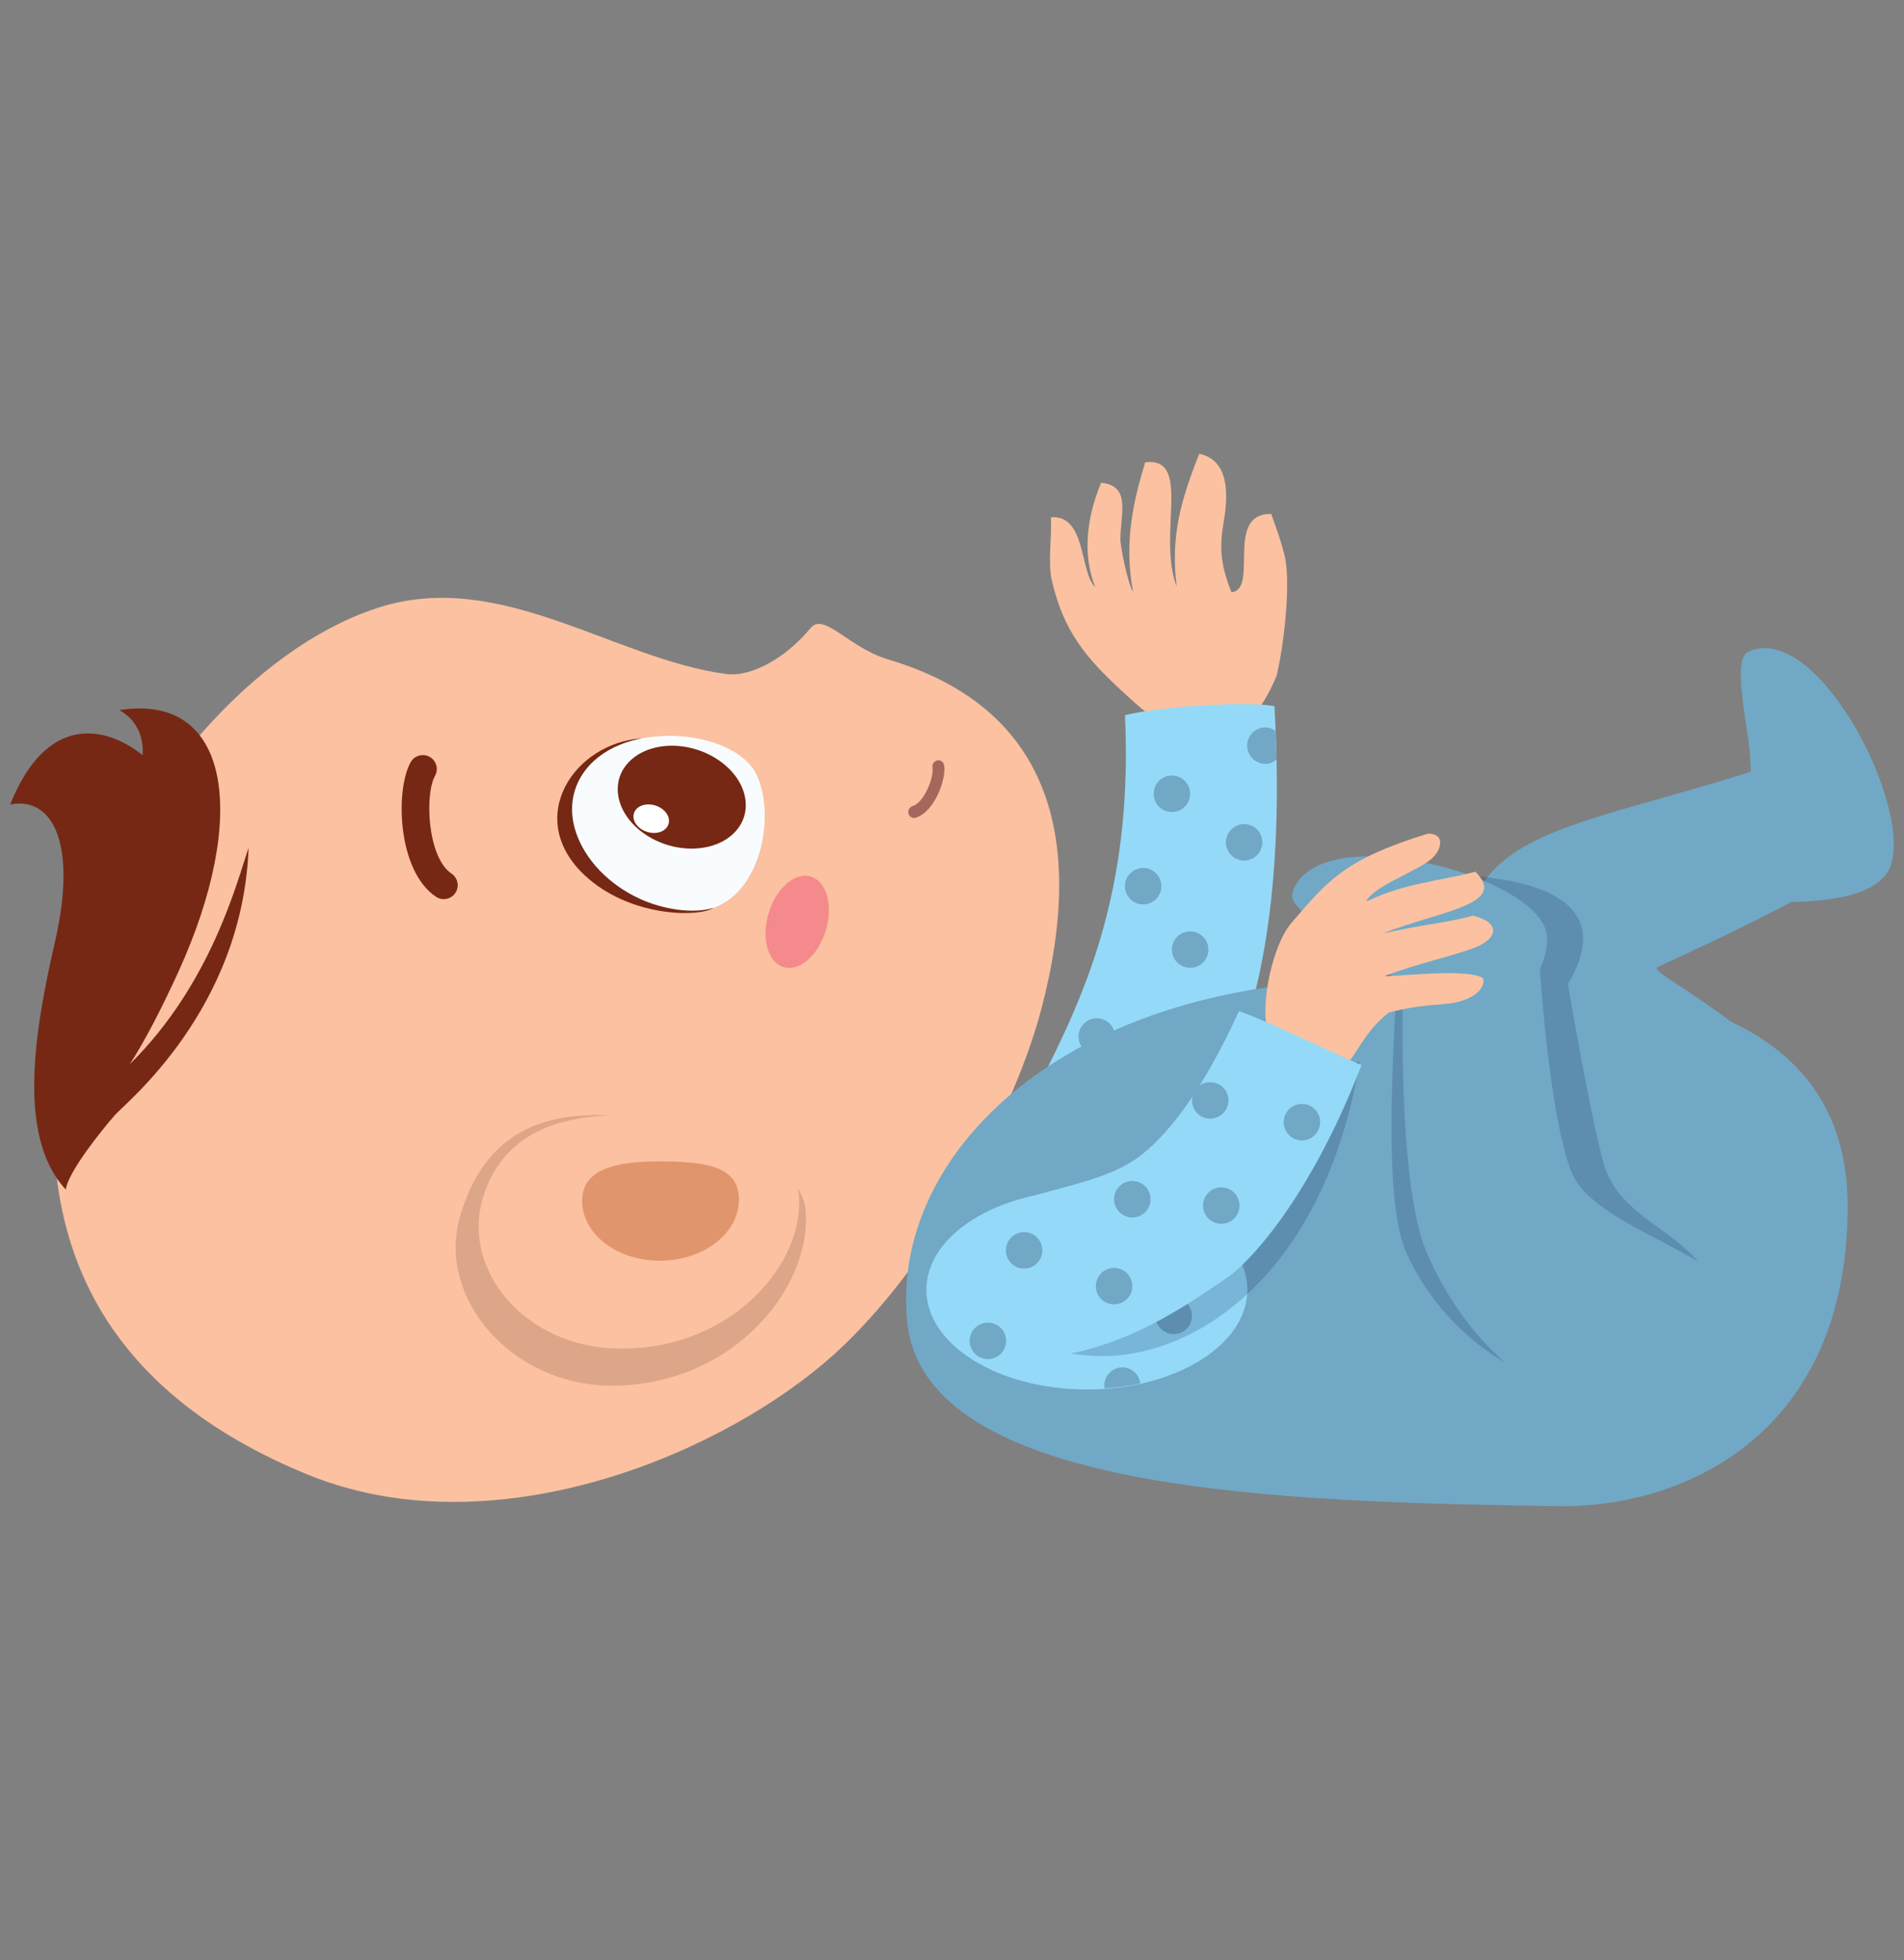 <svg xmlns="http://www.w3.org/2000/svg" xmlns:xlink="http://www.w3.org/1999/xlink" id="Layer_1" x="0px" y="0px" viewBox="0 0 657.79 677" style="enable-background:new 0 0 657.79 677;" xml:space="preserve"><rect x="0" y="0" width="657.79" height="677" fill="#808080" stroke="none"/><style type="text/css">	.st0{fill:#FBC1A0;}	.st1{fill:#762815;}	.st2{fill:#A5675C;}	.st3{fill:#F8FCFF;}	.st4{fill:#FFFFFF;}	.st5{opacity:0.16;fill:#41140E;}	.st6{fill:#E1956D;}	.st7{fill:#F48A8B;}	.st8{fill:#94DAF8;}	.st9{fill:#71A8C6;}	.st10{opacity:0.22;fill:#1A3662;}</style><g>	<g>		<path class="st0" d="M280.04,216.93c-9.07,10.97-21.04,16.93-29.02,15.89c-38.67-5.04-78.17-36.63-120.52-22.87   c-42.99,13.96-85.54,63.14-101.4,115.31c-25.98,85.44-5.25,150.49,77.35,184.13c62.36,25.39,139.03-5.14,178.8-39.03   c32.64-27.82,64.13-82.41,74.49-121.73c15.95-60.56,2-104.53-52.8-120.82C293.15,223.71,284.67,211.32,280.04,216.93z"></path>		<path class="st1" d="M158.06,306.52c-0.11,0.66-0.36,1.31-0.75,1.91c-1.48,2.21-4.48,2.8-6.69,1.32   c-13.4-8.98-14.09-37.04-8.73-46.5c1.31-2.31,4.25-3.12,6.57-1.81c2.31,1.32,3.13,4.25,1.82,6.57   c-3.56,6.28-2.68,28.11,5.71,33.74C157.6,302.83,158.36,304.72,158.06,306.52z"></path>		<path class="st2" d="M313.82,280.15c-0.05,0.29-0.04,0.59,0.04,0.89c0.29,1.11,1.41,1.73,2.5,1.4c6.59-2.01,10.67-13.57,9.8-18.18   c-0.21-1.13-1.28-1.84-2.39-1.59c-1.11,0.25-1.83,1.36-1.62,2.49c0.58,3.07-2.74,12.01-6.87,13.27   C314.51,278.68,313.95,279.37,313.82,280.15z"></path>		<g>			<path class="st3" d="M221.21,255.13c18.45-3.46,35.67,2.99,40.13,12.37c6.71,14.14,1.69,41.13-15.77,46.4    c-16.91,5.1-41.16-7.38-47.54-26.16C192.45,271.29,203.35,258.48,221.21,255.13z"></path>			<path class="st1" d="M202.07,302.4c-21.06-19.59-4-45.83,19.76-47.38c-18.44,3.46-27.96,17.42-22.8,32.62    c3.19,9.4,11.36,17.89,21.84,22.73c8.36,3.86,18.6,5.34,25.62,3.22C241.32,316.93,217.56,316.81,202.07,302.4z"></path>			<path class="st1" d="M223.04,288.29c10.08,6.72,23.85,6.38,30.75-0.77c6.9-7.15,4.32-18.39-5.76-25.11    c-10.08-6.72-23.85-6.38-30.75,0.77C210.38,270.32,212.96,281.57,223.04,288.29z"></path>			<path class="st4" d="M221.52,286.37c2.8,1.86,6.62,1.77,8.53-0.21c1.91-1.98,1.2-5.1-1.6-6.97c-2.8-1.86-6.62-1.77-8.53,0.21    C218.01,281.39,218.72,284.51,221.52,286.37z"></path>		</g>		<path class="st5" d="M210.7,478.6c42.46,0.42,70.16-34.17,67.58-60.83c-1.99-20.53-47.14-31.6-67.29-32.52   c-26.45-1.21-43.72,8.06-51.81,33.99C150.3,447.71,176.25,478.26,210.7,478.6z"></path>		<path class="st0" d="M213.37,465.81c39.59,0.7,65.15-29.88,62.54-53.63c-2.01-18.29-36.72-25.86-55.5-26.83   c-24.66-1.27-46.04,4.74-53.39,27.76C158.96,438.39,181.25,465.25,213.37,465.81z"></path>		<path class="st6" d="M227.4,435.46c14.95,0.24,27.42-8.92,27.87-20.44c0.44-11.52-9.87-13.61-24.82-13.85   c-14.95-0.24-28.88,1.47-29.32,12.99C200.69,425.69,212.46,435.22,227.4,435.46z"></path>		<path class="st1" d="M41.23,245.28c5.89,3.28,8.51,9.15,8.03,15.55c-13.27-10.57-33.37-13.95-45.73,17.04   c15.31-2.89,22.99,14.62,15.52,47.2c-6.87,29.96-13.56,67.23,3.68,85.81c0.82-6.28,12.99-21.18,16.95-25.71   c3.66-4.19,44.12-36.42,46.2-92.3c-3.99,11.59-12.83,46.88-41.05,74.73c5.12-7.85,11.18-19.59,16.84-32.02   C85.85,282.47,79.97,239.13,41.23,245.28z"></path>		<path class="st7" d="M280.11,302.76c5.45,1.63,7.77,9.97,5.18,18.61c-2.59,8.64-9.11,14.32-14.57,12.69   c-5.45-1.63-7.77-9.97-5.18-18.61C268.13,306.81,274.66,301.13,280.11,302.76z"></path>	</g>	<path class="st0" d="M363.43,200.71c4.1,17.47,11.77,26.57,24.32,38.11c10.13,9.31,19.85,18.73,37.37,14.2  c4.14-1.07,10.65-6.9,15.92-19.57c2.58-10.88,4.63-29.94,3.16-39.57c-0.78-5.12-5.04-16.38-5.04-16.38  c-16.26-0.15-4.08,26.04-13.72,27.07c-3.78-9.45-3.89-15.03-3.16-21.2c0.53-4.44,5.52-23.85-7.96-26.63  c-6.53,16.42-9.93,28.76-7.8,45.91c-6.81-18,5.48-44.86-10.89-42.99c-3.83,12.68-7.53,27.45-4.16,44.82  c-2.04-3.23-4.37-16.15-4.39-17.9c-0.13-8.71,3.97-18.79-6.67-19.84c-5.99,14.26-5.77,26.94-2.03,36  c-5.33-4.69-3.05-25.12-15.3-24.06C363.4,186.21,361.93,194.32,363.43,200.71z"></path>	<path class="st8" d="M388.65,247.03c11.42-2.91,41.95-4.97,51.64-3.12c6.06,105.32-22.23,143.75-39,161.53  c-13.17,13.97-66.66,19.15-51.56-12.36C366.73,357.59,392.11,320.63,388.65,247.03z"></path>	<path class="st9" d="M618.85,311.57c14.13-0.31,26.62-2.35,32.38-9.08c13.69-15.98-22.09-89.16-47.33-77.32  c-5.32,2.5-0.58,23.33,0.47,33.33c0.3,2.83,0.34,5.37,0.5,8.04c-61.04,19.62-101.94,20.69-97.63,65.32  c4.07,42.08,132.02,111.32,131.08,84.79c-1.84-52.12-70.98-80.16-65.69-82.62C577.85,331.62,599.33,321.9,618.85,311.57z"></path>	<path class="st9" d="M385.21,358.01c0,3.48-2.82,6.3-6.3,6.3c-3.48,0-6.3-2.82-6.3-6.3s2.82-6.3,6.3-6.3  C382.39,351.71,385.21,354.53,385.21,358.01z"></path>	<path class="st9" d="M638.32,416.66c0.01,77.78-55.24,104.34-100.62,103.59c-92.25-1.52-218.28-4.01-224.28-63.66  c-5.72-56.84,51.78-114.18,150.89-117.95C536.77,335.88,638.32,334.36,638.32,416.66z"></path>	<path class="st8" d="M430.93,445.49c0,19.03-24.82,34.45-55.44,34.45c-30.62,0-55.44-15.42-55.44-34.45  c0-19.03,24.82-34.45,55.44-34.45C406.1,411.04,430.93,426.46,430.93,445.49z"></path>	<path class="st9" d="M411.8,454.51c0,3.48-2.82,6.3-6.3,6.3c-3.48,0-6.3-2.82-6.3-6.3s2.82-6.3,6.3-6.3  C408.98,448.21,411.8,451.03,411.8,454.51z"></path>	<path class="st10" d="M469.69,366.85c-4.45-1.64-113.14,55.07-124.11,66.51c-13.62,14.19,6.66,37.24,39.45,34.89  C419.04,465.81,458.59,434.46,469.69,366.85z"></path>	<path class="st10" d="M484.54,301.67c4.23,1.11,83.09-5.34,57.15,38.24c2.56,15.59,9.04,50.55,12.39,62.16  c6.31,21.9,35.67,24.35,38.57,47.25c2.55,20.16-21.72,30.93-46.64,29.51c-25.01-1.42-49.66-22.17-60.32-46.53  C475.96,410.09,483.43,336.87,484.54,301.67z"></path>	<path class="st9" d="M543.84,406.77c-5.07-9.28-9.75-41.01-11.82-72.1c1.85-4.22,2.85-8.24,2.36-11.88  c-2.78-20.65-80.09-40.91-87.93-14.22c-1.65,5.63,16.79,15.51,24.83,21.17c5.01,3.52,9.36,7.05,13.39,10.59  c-0.52,33.59,0.46,74.57,8.48,92.91c10.66,24.36,28.06,42.42,50.66,53.22c33.68,16.1,65.22-5.81,63.58-26.06  C605.31,434.61,554.77,426.76,543.84,406.77z"></path>	<path class="st0" d="M495.39,295.83c-4.68,4.87-18.57,8.99-23,14.8c0,0-0.2,0.43-0.25,0.75c12.79-6.38,26.24-7.2,37.58-10.3  c11.41,11.46-11.77,13.34-32.1,21.4c13.1-3.11,22.31-3.68,31.16-6.2c9.33,2.13,9.24,7.65,0.77,11.02  c-6.55,2.61-19.11,5.32-31.08,9.76c-0.8,0.81,28.48-3.02,33.9,0.81c0.96,3.07-2.7,7.56-11.66,8.75c-4.85,0.64-10.46,0.4-20.81,3.09  c-7.07,5.2-10.9,13.23-13.2,16.14c-9.56,9.48-25-2.42-27.14-5.59c-5.55-8.23-0.68-33.04,6.69-41.59  c12.35-14.33,18.15-21.86,47.14-30.75C499.57,288.03,497.67,293.46,495.39,295.83z"></path>	<path class="st8" d="M470.39,367.85c-4.31-1.42-30.44-14.39-42.35-18.61c-12.89,28.43-25.59,43.98-35.23,50.81  c-18.66,13.21-51.72,10.12-66.52,31.63c-11.62,16.89,2.22,41.58,34.37,37.42c24.97-3.23,42.29-13.13,64.09-28.37  C430.08,436.99,451.6,416.42,470.39,367.85z"></path>	<path class="st9" d="M391.19,444.24c0,3.48-2.82,6.3-6.3,6.3c-3.48,0-6.3-2.82-6.3-6.3c0-3.48,2.82-6.3,6.3-6.3  C388.37,437.94,391.19,440.76,391.19,444.24z"></path>	<path class="st9" d="M397.49,414.22c0,3.48-2.82,6.3-6.3,6.3c-3.48,0-6.3-2.82-6.3-6.3c0-3.48,2.82-6.3,6.3-6.3  C394.67,407.92,397.49,410.75,397.49,414.22z"></path>	<path class="st9" d="M428.22,416.42c0,3.48-2.82,6.3-6.3,6.3c-3.48,0-6.3-2.82-6.3-6.3c0-3.48,2.82-6.3,6.3-6.3  C425.4,410.12,428.22,412.94,428.22,416.42z"></path>	<path class="st9" d="M347.6,463.15c0,3.48-2.82,6.3-6.3,6.3c-3.48,0-6.3-2.82-6.3-6.3c0-3.48,2.82-6.3,6.3-6.3  C344.77,456.84,347.6,459.66,347.6,463.15z"></path>	<path class="st9" d="M360.11,431.88c0,3.48-2.82,6.3-6.3,6.3c-3.48,0-6.3-2.82-6.3-6.3c0-3.48,2.82-6.3,6.3-6.3  C357.28,425.58,360.11,428.4,360.11,431.88z"></path>	<path class="st9" d="M387.79,472.3c-3.48,0-6.3,2.82-6.3,6.3c0,0.34,0.14,0.63,0.19,0.95c4.25-0.3,8.35-0.86,12.26-1.72  C393.55,474.74,391,472.3,387.79,472.3z"></path>	<path class="st9" d="M424.41,380.09c0,3.48-2.82,6.3-6.3,6.3s-6.3-2.82-6.3-6.3s2.82-6.3,6.3-6.3S424.41,376.61,424.41,380.09z"></path>	<path class="st9" d="M456.08,387.6c0,3.48-2.82,6.3-6.3,6.3c-3.48,0-6.3-2.82-6.3-6.3s2.82-6.3,6.3-6.3  C453.26,381.3,456.08,384.12,456.08,387.6z"></path>	<circle class="st9" cx="394.93" cy="306.1" r="6.3"></circle>	<path class="st9" d="M417.47,328c0,3.48-2.82,6.3-6.3,6.3c-3.48,0-6.3-2.82-6.3-6.3s2.82-6.3,6.3-6.3  C414.65,321.7,417.47,324.52,417.47,328z"></path>	<path class="st9" d="M436.12,290.94c0,3.48-2.82,6.3-6.3,6.3c-3.48,0-6.3-2.82-6.3-6.3c0-3.48,2.82-6.3,6.3-6.3  C433.3,284.63,436.12,287.46,436.12,290.94z"></path>	<path class="st9" d="M411.16,274.18c0,3.48-2.82,6.3-6.3,6.3c-3.48,0-6.3-2.82-6.3-6.3c0-3.48,2.82-6.3,6.3-6.3  C408.34,267.88,411.16,270.7,411.16,274.18z"></path>	<path class="st9" d="M440.62,252.41c-1.01-0.68-2.15-1.17-3.46-1.17c-3.48,0-6.3,2.82-6.3,6.3c0,3.48,2.82,6.3,6.3,6.3  c1.48,0,2.78-0.59,3.85-1.44C440.95,259.2,440.76,255.75,440.62,252.41z"></path></g></svg>